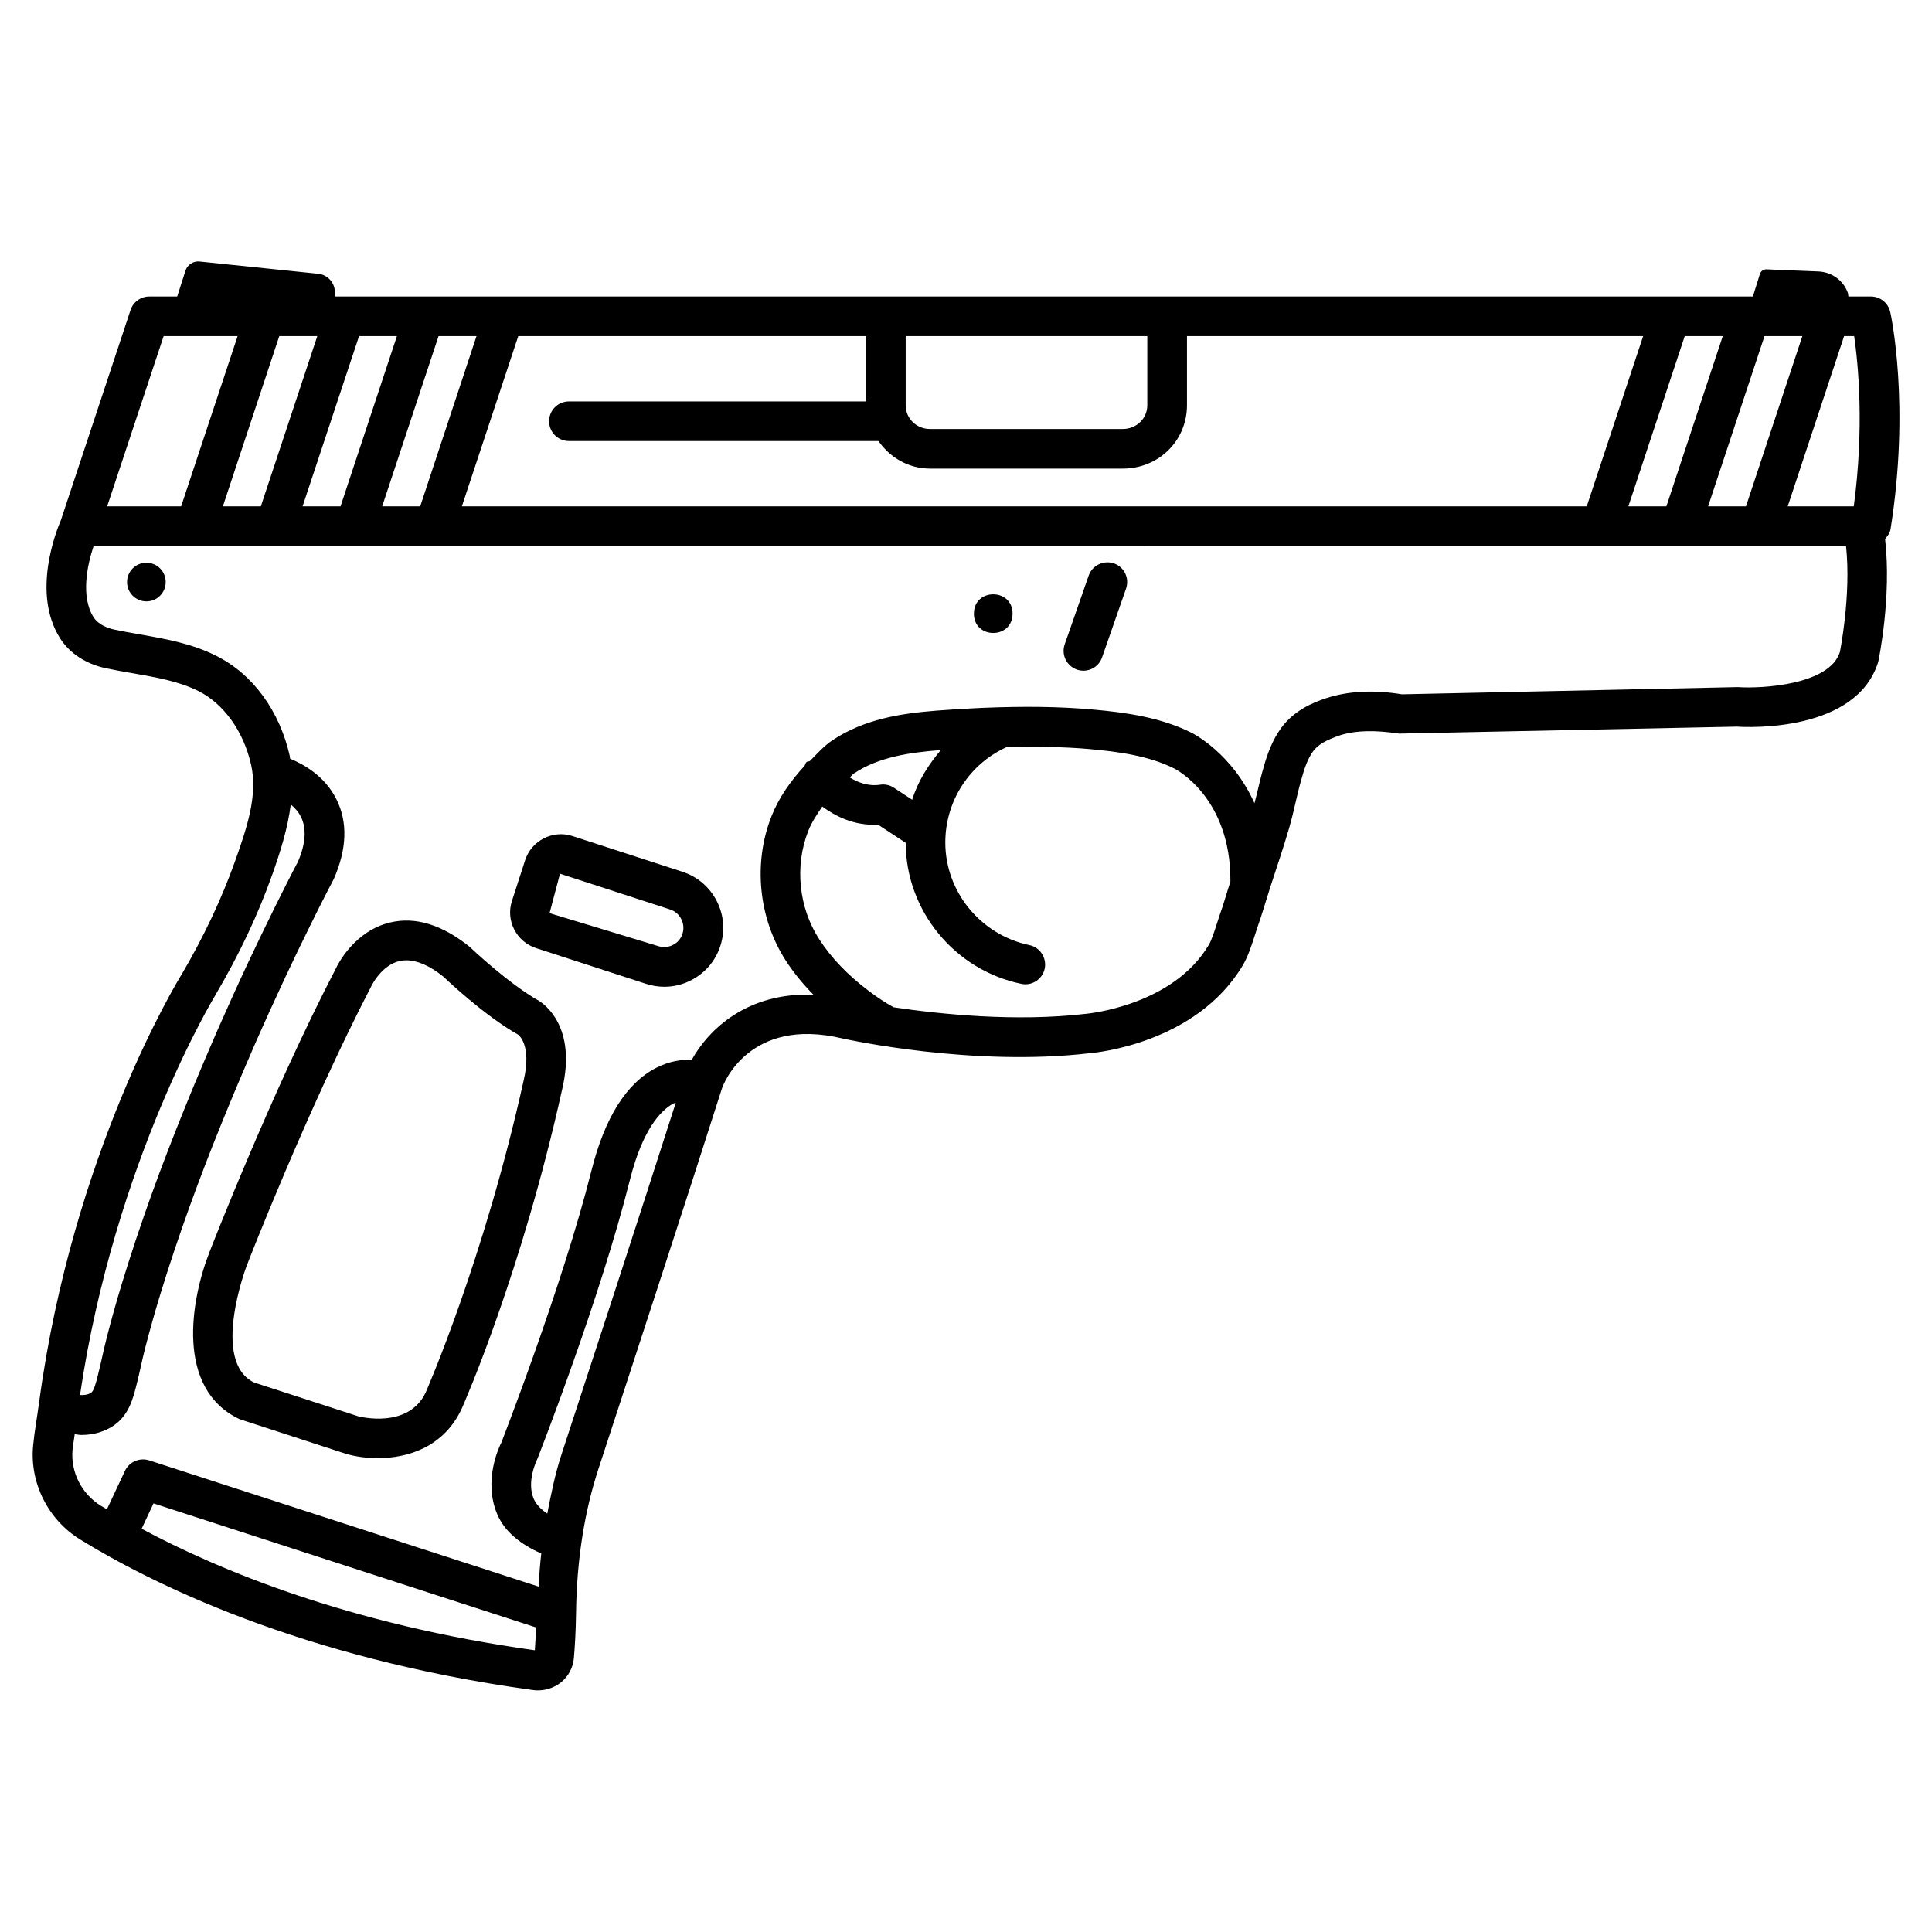 <?xml version="1.0" encoding="UTF-8"?>
<!-- Uploaded to: SVG Repo, www.svgrepo.com, Generator: SVG Repo Mixer Tools -->
<svg fill="#000000" width="800px" height="800px" version="1.1" viewBox="144 144 512 512" xmlns="http://www.w3.org/2000/svg">
 <g>
  <path d="m412.34 306.62c0 6.832-10.246 6.832-10.246 0 0-6.828 10.246-6.828 10.246 0"/>
  <path d="m182.79 293.13c-2.832 0-5.121 2.289-5.121 5.121s2.289 5.121 5.121 5.121 5.121-2.289 5.121-5.121-2.285-5.121-5.121-5.121z"/>
  <path d="m644.93 226.69c-0.523-2.414-2.664-4.113-5.121-4.113h-5.961c-0.062-0.23-0.043-0.609-0.105-0.82-1.113-3.379-4.281-5.668-7.828-5.816l-13.793-0.566c-0.777-0.02-1.492 0.484-1.723 1.219l-1.867 5.984h-375.84l0.043-0.965c0.105-2.582-1.828-4.785-4.387-5.059l-31.488-3.254c-1.66-0.168-3.211 0.859-3.715 2.453l-2.184 6.824h-7.391c-2.266 0-4.281 1.449-4.977 3.59l-18.43 55.605v0.02c-1.133 2.602-7.894 19.312-0.23 31.383 2.539 3.969 6.824 6.781 12.113 7.914 2.371 0.504 4.785 0.922 7.223 1.344 6.234 1.09 12.133 2.121 17.277 4.68 6.797 3.406 12.047 10.754 14.02 19.652 1.805 8.25-1.281 17.004-4.281 25.484-3.527 9.91-8.293 20.027-14.109 29.914-1.238 1.996-28.887 47.422-37.785 113.27-0.02 0.062-0.082 0.062-0.125 0.105-0.105 0.25 0.062 0.523 0 0.777-0.484 3.633-1.133 7.074-1.492 10.832-0.922 9.824 3.945 19.586 12.469 24.832 18.305 11.273 58.211 31.445 119.91 39.887 0.461 0.082 0.922 0.105 1.387 0.105 2.203 0 4.367-0.734 6.086-2.098 2.016-1.617 3.254-3.945 3.465-6.527 0.25-2.898 0.504-7.012 0.566-11.797 0.168-13.961 2.184-26.934 6.023-38.543 8.668-26.473 23.219-70.953 32.684-100.68 0.273-0.777 7.012-19.02 31.844-13.141 1.406 0.316 34.762 7.598 65.707 3.906 1.133-0.082 28.047-2.477 40.43-23.258 1.387-2.352 2.227-4.996 3-7.348l0.797-2.457c1.281-3.609 2.332-7.305 3.504-10.957 1.68-5.164 3.441-10.309 4.953-15.512 0.652-2.246 1.219-4.578 1.742-6.906 0.484-2.078 0.965-4.156 1.574-6.234 0.715-2.625 1.617-5.352 3.106-7.367 1.281-1.699 3.316-2.938 7.496-4.324 4.008-1.156 8.836-1.281 15.262-0.316l89.531-1.848c3.254 0.23 31.762 1.406 37.449-17.191 0.168-0.754 3.57-17.297 1.805-32.559 0.652-0.734 1.281-1.531 1.449-2.562 5.238-32.754 0.156-56.559-0.074-57.566zm-9.656 51.492h-17.508l14.945-45.113h2.664c1.074 7.391 2.711 24.125-0.102 45.113zm-38.605 0 14.945-45.113h10.035l-14.945 45.113zm-21.137 0 14.945-45.113h10.078l-14.945 45.113zm-309.13 0 14.945-45.113h92.156v17.32h-78.742c-2.898 0-5.246 2.352-5.246 5.246 0 2.898 2.352 5.246 5.246 5.246h82.035c3.043 4.324 7.871 7.305 13.73 7.305h51.012c9.531 0 17.023-7.391 17.023-16.793v-18.32h120.89l-14.945 45.113zm-21.121 0 14.945-45.113h10.055l-14.922 45.113zm-21.094 0 14.969-45.113h10.035l-14.949 45.113zm-21.121 0 14.945-45.113h10.078l-14.965 45.113zm180.95-26.785v-18.324h64.027v18.324c0 3.527-2.875 6.297-6.527 6.297h-51.012c-3.633 0-6.488-2.769-6.488-6.297zm-196.65-18.324h19.605l-14.969 45.109h-19.605zm13.77 174.53c6.234-10.578 11.293-21.309 15.031-31.867 2.035-5.75 4.051-12.008 4.891-18.535 1.051 0.883 2.035 1.93 2.688 3.273 1.555 3.106 1.238 7.223-0.797 11.902l-1.699 3.254c-1.574 3.066-3.086 6.129-4.617 9.195-2.309 4.66-4.555 9.363-6.781 14.066-2.793 5.961-5.5 11.945-8.164 17.988-3 6.906-5.941 13.832-8.754 20.805-3.043 7.535-5.984 15.113-8.734 22.754-2.812 7.828-5.457 15.723-7.894 23.699-1.426 4.703-2.769 9.445-3.988 14.211-0.461 1.785-0.859 3.547-1.258 5.332-0.336 1.531-0.691 3.086-1.238 5.227-0.418 1.617-0.922 3.672-1.66 4.156-0.883 0.609-1.973 0.691-2.961 0.629 9.152-61.945 35.602-105.5 35.938-106.09zm-19.605 141.53 3.148-6.719 101.37 32.875c-0.082 2.266-0.188 4.367-0.316 6.047-49.371-6.863-83.863-21.309-104.2-32.203zm111.17-19.375c-1.594 4.871-2.644 10.117-3.672 15.367-1.66-1.113-2.898-2.371-3.57-3.883-1.992-4.578 0.734-10.16 0.965-10.664 0.672-1.723 16.625-42.508 24.496-73.852 3.359-13.371 8.125-18.41 11.504-20.277 0.25-0.148 0.398-0.062 0.652-0.188-9.426 29.473-22.375 69.082-30.375 93.496zm174.53-143.25-0.922 2.812c-0.609 1.891-1.238 3.863-2.016 5.164-9.574 16.059-32.035 18.137-32.453 18.18-18.727 2.203-38.836 0.082-51.012-1.723-2.332-1.281-4.578-2.793-6.695-4.41-5.543-4.176-9.93-8.773-13.059-13.664-5.438-8.418-6.527-19.418-2.856-28.719 0.922-2.309 2.309-4.367 3.695-6.402 3.484 2.562 8.523 5.164 14.758 4.785l7.348 4.828c0.043 17.969 12.91 33.691 30.629 37.367 0.355 0.082 0.715 0.125 1.07 0.125 2.434 0 4.617-1.699 5.144-4.176 0.566-2.832-1.238-5.625-4.074-6.215-12.891-2.688-22.273-14.129-22.273-27.184 0-10.957 6.34-20.781 16.227-25.273 8.039-0.188 15.344-0.082 21.914 0.504 7.727 0.691 15.785 1.785 22.504 5.144 0.168 0.062 15.094 7.535 14.906 29.996-0.965 2.941-1.785 5.941-2.836 8.859zm-81.488-30.562-4.852-3.191c-1.09-0.715-2.414-1.008-3.652-0.797-3.168 0.484-5.941-0.629-8.062-1.93 0.418-0.316 0.715-0.777 1.133-1.051 6.527-4.367 14.738-5.543 22.652-6.172 0.125 0 0.25-0.02 0.355-0.02-3.273 3.902-6.062 8.227-7.574 13.16zm245.86-39.195c-2.688 8.754-20.613 9.781-27.078 9.34l-89.008 1.91c-6.992-1.156-13.352-0.902-18.852 0.652-0.082 0.02-1.238 0.379-1.301 0.398-3.402 1.133-8.312 3.148-11.754 7.746-2.519 3.422-3.863 7.391-4.809 10.77-0.629 2.203-1.176 4.473-1.699 6.719-0.211 0.859-0.441 1.723-0.652 2.582-5.918-13.184-16.145-18.41-16.688-18.684-8.188-4.094-17.422-5.375-26.156-6.152-8.734-0.777-18.012-0.902-29.324-0.441-4.031 0.168-8.062 0.418-12.113 0.734-9.32 0.734-19.125 2.203-27.625 7.894-2.227 1.492-4.008 3.547-5.918 5.457-0.301 0.172-0.613 0.066-0.867 0.254-0.336 0.273-0.312 0.715-0.566 1.051-3.609 3.926-6.738 8.27-8.73 13.309-4.914 12.387-3.465 27.059 3.777 38.27 2.016 3.148 4.512 6.172 7.328 9.047-17.402-0.672-27.688 9.047-32.242 17.234-2.562-0.082-5.898 0.316-9.469 2.164-7.852 4.051-13.602 13.203-17.109 27.184-7.684 30.629-23.91 72.109-23.867 72.086-0.527 0.988-4.938 10.055-1.094 19.039 1.996 4.68 6.215 7.957 11.652 10.371-0.336 2.875-0.547 5.816-0.715 8.773l-103.22-33.461c-2.539-0.777-5.246 0.398-6.383 2.769l-4.785 10.203c-0.484-0.293-1.133-0.652-1.594-0.922-5.144-3.148-8.082-9.027-7.516-14.906 0.125-1.406 0.418-2.688 0.566-4.074 0.586 0.062 1.176 0.211 1.742 0.211 3.191 0 6.129-0.84 8.566-2.477 4.031-2.75 5.144-7.117 6.086-10.852 0.418-1.637 0.797-3.297 1.156-4.953 0.379-1.637 0.734-3.297 1.176-4.953 1.195-4.617 2.5-9.238 3.883-13.793 2.371-7.789 4.977-15.512 7.727-23.176 2.707-7.516 5.582-14.969 8.586-22.379 2.793-6.887 5.688-13.73 8.648-20.551 2.602-5.941 5.289-11.84 8.039-17.738 2.184-4.641 4.387-9.277 6.676-13.875 1.492-3.023 2.981-6.047 4.535-9.047l1.848-3.547c3.484-7.957 3.715-15.051 0.715-21.074-3.09-6.238-8.676-9.305-12.305-10.812-0.043-0.188 0-0.355-0.043-0.547-2.707-12.156-9.848-21.895-19.605-26.746-6.531-3.273-13.48-4.469-20.176-5.644-2.289-0.398-4.574-0.797-6.801-1.281-1.449-0.316-4.094-1.156-5.457-3.273-3.441-5.438-1.68-13.812 0.02-18.871l464.41-0.004c1.406 13.227-1.637 28.066-1.613 28.066z"/>
  <path d="m439.19 293.3c-2.75-0.902-5.711 0.504-6.676 3.234l-6.359 18.238c-0.945 2.731 0.504 5.711 3.231 6.676 0.566 0.188 1.156 0.293 1.723 0.293 2.184 0 4.199-1.344 4.953-3.527l6.359-18.242c0.945-2.746-0.48-5.727-3.231-6.672z"/>
  <path d="m324.82 375.02-29.156-9.469c-5.144-1.66-10.789 1.176-12.492 6.383l-3.504 10.832c-1.699 5.184 1.176 10.789 6.383 12.492l29.156 9.469c1.594 0.504 3.211 0.777 4.848 0.777 2.434 0 4.828-0.566 7.074-1.723 3.715-1.891 6.488-5.121 7.766-9.09 1.301-3.969 0.945-8.207-0.945-11.902-1.926-3.742-5.16-6.492-9.129-7.769zm-2.477 19.395c-1.219 0.629-2.602 0.715-3.906 0.316l-28.801-8.734 2.769-10.453 29.156 9.469c1.301 0.418 2.371 1.324 2.981 2.562 0.629 1.219 0.734 2.602 0.316 3.906-0.395 1.277-1.297 2.324-2.516 2.934z"/>
  <path d="m286.87 409.26c-8.293-4.703-17.988-13.961-18.43-14.359-7.262-5.836-14.336-8.02-20.992-6.445-9.613 2.246-14.043 11.336-14.402 12.133-17.129 32.938-33.355 74.773-33.504 75.152-5.016 12.723-9.109 36.316 7.957 44.355l28.465 9.277c2.164 0.586 5.016 1.051 8.145 1.051 7.871 0 17.527-2.856 22.293-13.203 0.652-1.449 15.809-35.961 26.574-84.535 3.973-16.73-4.93-22.691-6.106-23.426zm-4.094 21.055c0 0.02 0 0.043-0.02 0.082-10.516 47.504-25.777 82.227-25.902 82.52-4.555 9.867-17.527 6.488-17.844 6.445l-27.625-8.965c-11.586-5.5-2.164-30.543-2.059-30.836 0.148-0.418 16.184-41.691 33.125-74.312 0.02-0.062 2.688-5.5 7.453-6.57 0.566-0.125 1.176-0.188 1.762-0.188 2.961 0 6.32 1.492 9.824 4.324 0.441 0.418 10.746 10.266 19.836 15.387 0.172 0.105 3.633 2.875 1.449 12.113z"/>
 </g>
</svg>